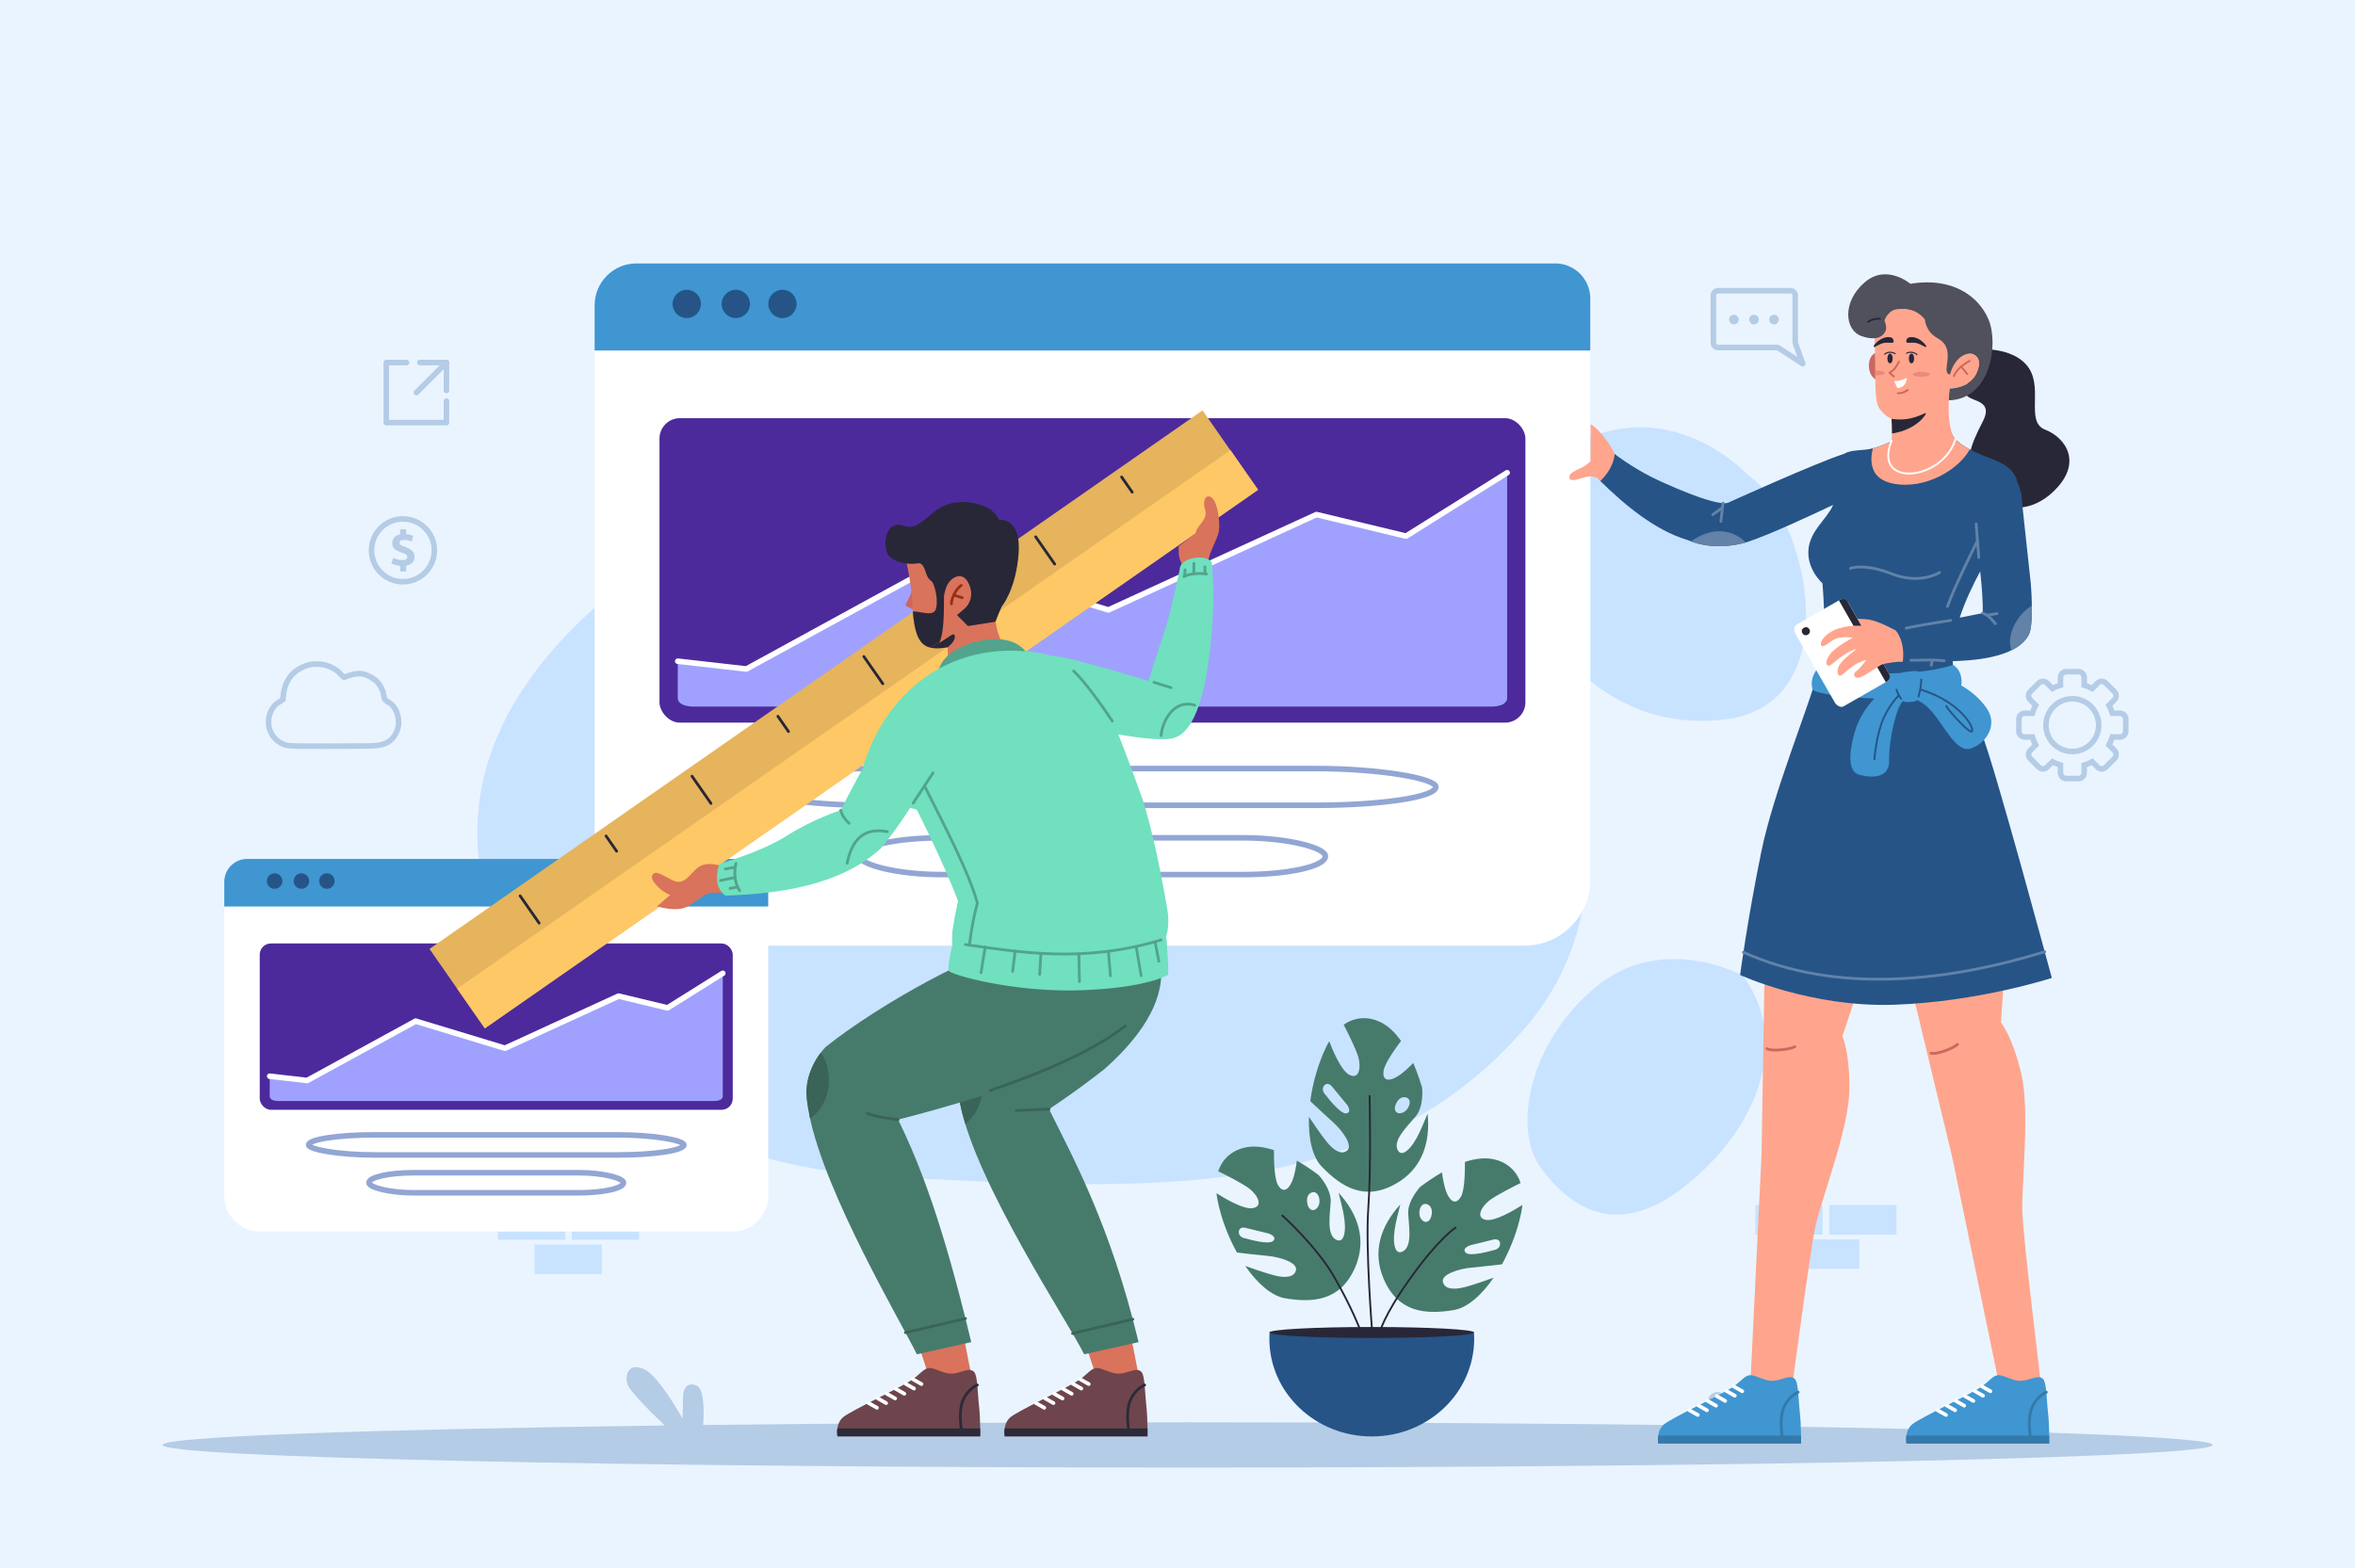 <?xml version="1.0" encoding="UTF-8"?>
<!-- Creator: CorelDRAW Home & Student X7 -->
<svg xmlns="http://www.w3.org/2000/svg" xmlns:xlink="http://www.w3.org/1999/xlink" xml:space="preserve" width="635.593mm" height="423.333mm" version="1.1" style="shape-rendering:geometricPrecision; text-rendering:geometricPrecision; image-rendering:optimizeQuality; fill-rule:evenodd; clip-rule:evenodd" viewBox="0 0 63559 42333">
 <defs>
  <style type="text/css">
   <![CDATA[
    .str2 {stroke:#92A6D4;stroke-width:150}
    .str12 {stroke:#B4CCE6;stroke-width:150}
    .str6 {stroke:white;stroke-width:100;stroke-linecap:round;stroke-linejoin:round}
    .str13 {stroke:#282737;stroke-width:75;stroke-linecap:round;stroke-linejoin:round}
    .str14 {stroke:#2B2B39;stroke-width:75;stroke-linecap:round;stroke-linejoin:round}
    .str5 {stroke:#337AA9;stroke-width:75;stroke-linecap:round;stroke-linejoin:round}
    .str17 {stroke:#396457;stroke-width:75;stroke-linecap:round;stroke-linejoin:round}
    .str16 {stroke:#52A48C;stroke-width:75;stroke-linecap:round;stroke-linejoin:round}
    .str7 {stroke:#6282A8;stroke-width:75;stroke-linecap:round;stroke-linejoin:round}
    .str15 {stroke:#973116;stroke-width:75;stroke-linecap:round;stroke-linejoin:round}
    .str4 {stroke:#CE685F;stroke-width:75;stroke-linecap:round;stroke-linejoin:round}
    .str11 {stroke:#265487;stroke-width:50;stroke-linecap:round;stroke-linejoin:round}
    .str0 {stroke:#282737;stroke-width:50;stroke-linecap:round;stroke-linejoin:round}
    .str8 {stroke:#CD665F;stroke-width:50;stroke-linecap:round;stroke-linejoin:round}
    .str10 {stroke:white;stroke-width:50;stroke-linecap:round;stroke-linejoin:round}
    .str1 {stroke:#B4CCE6;stroke-width:150;stroke-linecap:round;stroke-linejoin:round}
    .str3 {stroke:white;stroke-width:150;stroke-linecap:round;stroke-linejoin:round}
    .str9 {stroke:#282737;stroke-width:30;stroke-linecap:round;stroke-linejoin:round}
    .fil6 {fill:none}
    .fil3 {fill:#265487}
    .fil4 {fill:#282737}
    .fil21 {fill:#2B2B39}
    .fil12 {fill:#337AA9}
    .fil22 {fill:#396457}
    .fil8 {fill:#3F96D1}
    .fil5 {fill:#467B6C}
    .fil9 {fill:#4C2A9B}
    .fil14 {fill:#51505D}
    .fil23 {fill:#52A48C}
    .fil13 {fill:#6282A8}
    .fil20 {fill:#6E454C}
    .fil24 {fill:#70E0BF}
    .fil10 {fill:#A0A1FE}
    .fil1 {fill:#B4CCE6}
    .fil2 {fill:#C8E3FF}
    .fil16 {fill:#CD665F}
    .fil19 {fill:#D9735C}
    .fil17 {fill:#E5B45C}
    .fil15 {fill:#EA8A79}
    .fil0 {fill:#EAF4FF}
    .fil18 {fill:#FEC866}
    .fil11 {fill:#FFA58D}
    .fil7 {fill:white}
   ]]>
  </style>
 </defs>
 <g id="Layer_x0020_1">
  <rect class="fil0" width="63559" height="42333"></rect>
  <path class="fil1" d="M32053 38397c5102,0 9881,31 13985,84 -13,-208 -26,-754 175,-859 249,-129 376,64 381,273 4,183 11,515 13,594l9 0c80,-143 650,-1150 1033,-1322 413,-185 524,156 445,408 -61,194 -582,702 -816,923 7495,110 12440,297 12440,510 0,338 -12386,611 -27665,611 -15279,0 -27665,-273 -27665,-611 0,-223 5440,-419 13555,-525 -216,-205 -941,-902 -1008,-1115 -80,-252 32,-593 444,-408 413,185 1043,1339 1043,1339 0,0 8,-402 13,-611 5,-209 132,-402 381,-273 215,112 177,856 163,1055 3893,-46 8345,-73 13074,-73z"></path>
  <path class="fil2" d="M35716 12688c0,0 -8432,-2646 -14782,529 -6350,3175 -8607,6844 -7937,10477 670,3634 4127,7726 11006,8079 6880,353 13089,776 17216,-4092 4128,-4869 -212,-13406 -5503,-14993zm11324 13652c0,0 -2170,-1199 -3986,318 -1817,1516 -2241,3862 -1447,4903 794,1041 2064,1976 4004,353 1940,-1623 2664,-3898 1429,-5574zm141 -13511c0,0 -1623,-1782 -3863,-1165 -2240,618 -2963,2346 -2452,3775 512,1429 2258,4375 5662,3987 3405,-388 2276,-5504 653,-6597z"></path>
  <path class="fil2" d="M47375 32532l1817 0 0 798 -1817 0 0 -798zm988 926l1817 0 0 798 -1817 0 0 -798zm1006 -926l1816 0 0 798 -1816 0 0 -798z"></path>
  <g id="_449185504">
   <path class="fil3" d="M39781 35981c4,53 6,106 6,160 0,1457 -1238,2638 -2764,2638 -1527,0 -2764,-1181 -2764,-2638 0,-54 2,-107 5,-160l5517 0z"></path>
   <ellipse class="fil4" cx="37023" cy="35972" rx="2764" ry="148"></ellipse>
   <g>
    <path class="fil5" d="M37180 27561c0,0 -458,-221 -915,103 83,162 327,643 393,867 79,271 33,635 -249,481 -212,-116 -437,-645 -535,-901 -32,53 -62,111 -92,173 -211,448 -355,957 -419,1443 140,132 425,399 613,568 258,231 536,621 388,758 -147,137 -363,18 -571,-245 -161,-204 -378,-526 -466,-657 -19,576 89,1078 345,1343 525,543 1151,948 2007,459 713,-408 930,-1129 849,-1889 -42,92 -98,250 -206,484 -208,455 -498,741 -608,481 -110,-260 264,-617 494,-891 229,-273 173,-772 173,-773 -68,-231 -148,-457 -240,-668 -94,98 -285,286 -449,378 -227,128 -386,93 -351,-167 27,-197 327,-615 471,-807 -183,-258 -394,-452 -632,-540zm-1243 1757l416 503c0,0 150,207 -17,236 -168,28 -554,-492 -554,-492 0,0 -141,-124 -50,-249 90,-126 205,2 205,2zm2044 322c0,0 -148,-88 -274,101 -125,190 -48,357 133,302 180,-55 280,-330 141,-403z"></path>
    <path class="fil5" d="M33553 30992c0,0 -500,95 -674,628 164,80 646,322 832,462 225,171 405,491 86,535 -239,33 -734,-258 -966,-405 7,61 17,126 30,193 97,487 285,981 523,1409 190,23 578,67 831,91 345,32 800,180 763,378 -37,198 -282,231 -604,143 -252,-68 -618,-197 -767,-250 328,474 714,813 1078,873 744,124 1489,76 1885,-826 329,-753 74,-1461 -444,-2024 22,99 70,259 124,512 104,490 41,892 -203,749 -243,-144 -155,-654 -133,-1010 21,-356 -322,-724 -322,-724 -192,-146 -391,-280 -591,-394 -17,135 -58,400 -135,572 -106,238 -255,304 -381,74 -96,-174 -105,-689 -103,-928 -300,-99 -585,-129 -829,-58zm48 2152l634 155c0,0 244,78 126,200 -117,123 -737,-65 -737,-65 0,0 -187,-15 -189,-170 -2,-155 166,-120 166,-120zm1833 -959c0,0 -171,17 -159,244 12,227 174,316 286,164 113,-152 28,-432 -127,-408z"></path>
    <path class="fil5" d="M40366 31309c0,0 500,96 674,628 -163,81 -646,322 -832,463 -225,170 -404,490 -86,534 239,33 735,-258 966,-405 -6,62 -16,126 -30,194 -96,486 -284,981 -522,1409 -191,22 -579,67 -831,90 -345,33 -801,181 -764,378 38,198 282,231 605,144 252,-68 618,-197 766,-251 -328,475 -713,814 -1077,874 -745,123 -1490,76 -1885,-827 -330,-753 -74,-1461 443,-2023 -21,98 -70,259 -123,511 -104,490 -41,892 202,749 244,-143 155,-653 134,-1010 -21,-356 321,-723 322,-724 191,-145 390,-279 590,-393 17,135 59,400 135,571 107,238 255,304 382,74 96,-174 104,-688 102,-928 301,-98 586,-128 829,-58zm-47 2152l-635 156c0,0 -243,77 -126,200 118,123 738,-65 738,-65 0,0 186,-15 189,-170 2,-155 -166,-121 -166,-121zm-1834 -959c0,0 171,18 159,245 -12,227 -173,316 -286,164 -112,-152 -28,-433 127,-409z"></path>
    <path class="fil6 str0" d="M36964 29587c0,0 44,1949 -35,3034 -79,1084 106,3360 106,3360"></path>
    <path class="fil6 str0" d="M34609 32815c0,0 909,811 1394,1649 485,838 714,1455 714,1455"></path>
    <path class="fil6 str0" d="M37238 35981c0,0 79,-432 838,-1491 758,-1058 1208,-1349 1208,-1349"></path>
   </g>
  </g>
  <g id="_449186968">
   <path class="fil6 str1" d="M48323 7848l-1953 0c-70,0 -128,57 -128,128l0 1278c0,71 58,128 128,128l1610 0 674 437 -203 -565 0 -1278c0,-71 -57,-128 -128,-128z"></path>
   <path class="fil1" d="M47338 8497c-72,0 -130,58 -130,130 0,72 58,130 130,130 72,0 130,-58 130,-130 0,-72 -58,-130 -130,-130zm541 0c-72,0 -130,58 -130,130 0,72 58,130 130,130 72,0 130,-58 130,-130 0,-72 -58,-130 -130,-130zm-1082 0c-72,0 -130,58 -130,130 0,72 58,130 130,130 72,0 130,-58 130,-130 0,-72 -58,-130 -130,-130z"></path>
  </g>
  <g id="_449187736">
   <path class="fil7" d="M17175 7111l24802 0c519,0 943,425 943,943l0 15703c0,974 -796,1771 -1770,1771l-23332 0c-974,0 -1770,-797 -1770,-1771l0 -15518c0,-620 507,-1128 1127,-1128z"></path>
   <path class="fil8" d="M17175 7111l24802 0c519,0 943,425 943,943l0 1408 -26872 0 0 -1223c0,-620 507,-1128 1127,-1128z"></path>
   <rect class="fil9" x="17799" y="11289" width="23370" height="8220" rx="551" ry="550"></rect>
   <rect class="fil6 str2" x="20215" y="20748" width="18537" height="992" rx="3261" ry="496"></rect>
   <path class="fil10" d="M40676 12762l0 6059 0 45c-10,67 -70,188 -370,208l-21644 0c-300,-20 -360,-141 -370,-208l0 -45 0 -971 1852 210 5359 -2932 4412 1338 5614 -2575 2418 582 2729 -1711z"></path>
   <polyline class="fil6 str3" points="18292,17850 20144,18060 25503,15128 29915,16466 35529,13891 37947,14473 40676,12762 "></polyline>
   <path class="fil3" d="M18535 7823c211,0 382,171 382,382 0,211 -171,382 -382,382 -211,0 -383,-171 -383,-382 0,-211 172,-382 383,-382zm2582 0c211,0 382,171 382,382 0,211 -171,382 -382,382 -211,0 -382,-171 -382,-382 0,-211 171,-382 382,-382zm-1258 0c211,0 382,171 382,382 0,211 -171,382 -382,382 -211,0 -383,-171 -383,-382 0,-211 172,-382 383,-382z"></path>
   <rect class="fil6 str2" x="23196" y="22618" width="12575" height="992" rx="2212" ry="496"></rect>
  </g>
  <g id="_449189824">
   <path class="fil4" d="M53078 9452c0,0 105,800 -6,1113 -112,313 792,132 445,806 -348,675 -494,1091 -181,1285 313,195 514,133 386,525 -129,393 831,891 1672,112 842,-779 366,-1475 -198,-1694 -563,-219 0,-1189 -514,-1759 -515,-571 -1604,-388 -1604,-388z"></path>
   <path class="fil11" d="M47622 26332l-80 4846 -299 6130c0,0 1142,-27 1142,0 0,26 458,-3493 617,-4220 159,-728 886,-2593 909,-3629 22,-1037 -186,-1482 -186,-1482l543 -1645c0,0 -2646,0 -2646,0z"></path>
   <path class="fil6 str4" d="M47688 28310c136,82 628,20 752,-53"></path>
   <g>
    <path class="fil8" d="M48607 38970l-3852 0c0,0 -66,-333 156,-519 222,-185 1659,-846 1910,-1045 252,-198 308,-322 509,-268 201,55 384,187 640,122 257,-65 371,-131 471,-32 101,100 96,584 135,920 40,336 31,822 31,822z"></path>
    <path class="fil12" d="M48607 38970l-3852 0c0,0 -19,-96 -2,-214l3855 0c1,127 -1,214 -1,214z"></path>
    <path class="fil6 str5" d="M48108 38828c0,0 -101,-498 32,-821 132,-322 390,-423 390,-423"></path>
    <line class="fil6 str6" x1="45822" y1="38199" x2="45592" y2="38069"></line>
    <line class="fil6 str6" x1="46069" y1="38073" x2="45839" y2="37942"></line>
    <line class="fil6 str6" x1="46313" y1="37948" x2="46083" y2="37817"></line>
    <line class="fil6 str6" x1="46561" y1="37820" x2="46331" y2="37689"></line>
    <line class="fil6 str6" x1="46821" y1="37680" x2="46591" y2="37549"></line>
    <line class="fil6 str6" x1="47022" y1="37559" x2="46792" y2="37428"></line>
   </g>
   <path class="fil11" d="M51557 26535l1133 4712 1201 5818 0 0 41 324 1143 -84 -40 -334c1,0 2,1 2,1 7,26 -428,-3496 -456,-4240 -28,-745 210,-2733 -27,-3741 -238,-1009 -550,-1389 -550,-1389l115 -1728c0,0 -2562,661 -2562,661z"></path>
   <path class="fil6 str4" d="M52115 28433c151,46 613,-137 715,-239"></path>
   <g>
    <path class="fil8" d="M55306 38970l-3853 0c0,0 -66,-333 157,-519 222,-185 1658,-846 1910,-1045 251,-198 307,-322 508,-268 201,55 384,187 641,122 256,-65 370,-131 471,-32 100,100 95,584 135,920 39,336 31,822 31,822z"></path>
    <path class="fil12" d="M55306 38970l-3853 0c0,0 -19,-96 -2,-214l3855 0c1,127 0,214 0,214z"></path>
    <path class="fil6 str5" d="M54806 38828c0,0 -100,-498 32,-821 132,-322 391,-423 391,-423"></path>
    <line class="fil6 str6" x1="52520" y1="38199" x2="52290" y2="38069"></line>
    <line class="fil6 str6" x1="52768" y1="38073" x2="52538" y2="37942"></line>
    <line class="fil6 str6" x1="53012" y1="37948" x2="52782" y2="37817"></line>
    <line class="fil6 str6" x1="53259" y1="37820" x2="53029" y2="37689"></line>
    <line class="fil6 str6" x1="53520" y1="37680" x2="53290" y2="37549"></line>
    <line class="fil6 str6" x1="53720" y1="37559" x2="53490" y2="37428"></line>
   </g>
   <path class="fil11" d="M43588 12265l-4 -3 -18 -40c-72,-138 -317,-572 -637,-769l0 163c7,44 9,76 0,88l0 744c-136,149 -386,246 -390,237 -1,-2 2,2 7,10 -91,41 -164,88 -180,136 -45,143 67,153 238,102 170,-51 285,-89 362,-70l1 0 0 0c81,21 129,30 129,30 54,54 293,288 102,101 108,-100 354,-366 390,-729z"></path>
   <path class="fil3" d="M51439 11721c0,0 -674,383 -1102,419 -244,20 -437,29 -572,114 -733,231 -3129,1319 -3129,1319 -339,112 -1817,-569 -2069,-698 -565,-290 -949,-589 -988,-619 -36,363 -282,629 -389,729 656,644 1469,1326 2347,1591 798,348 1636,51 1636,51l0 0c567,-187 1609,-668 2300,-996 -3,7 -6,14 -9,21 -163,371 -622,675 -657,1204 -35,529 379,891 379,891 0,0 97,1049 18,1834 -11,106 -42,248 -89,419 -301,1096 -1250,3385 -1578,4988 -379,1852 -573,3333 -573,3333 0,0 1905,882 4171,803 2267,-80 4242,-723 4242,-723 0,0 -1552,-5768 -1891,-6589 -340,-820 -560,-1300 -560,-1300 0,0 -199,-143 -224,-663 378,-15 1715,-43 2056,-720 119,-235 77,-1072 53,-1358l-238 -2205c0,0 8,-280 -120,-533 -86,-356 -346,-520 -760,-669 -454,-163 -910,-412 -998,-618 -87,-206 -969,-153 -1256,-25zm1451 4954c147,-446 357,-887 553,-1248 5,44 10,87 14,128 75,736 53,996 53,996l-620 124z"></path>
   <path class="fil13" d="M45638 14617c640,236 1282,85 1476,29 -107,-120 -274,-237 -533,-287 -391,-76 -740,111 -943,258z"></path>
   <path class="fil13" d="M54288 17555c206,-101 376,-239 470,-426 68,-134 84,-466 80,-778 -170,104 -392,295 -523,636 -92,239 -76,429 -27,568z"></path>
   <path class="fil8" d="M51544 18156c746,-50 1165,-205 1165,-205 0,0 143,66 202,258 60,192 15,303 15,303 0,0 -901,414 -2400,343 -1500,-70 -1603,-236 -1603,-236 0,0 -67,-170 14,-372 82,-203 178,-247 178,-247 613,219 1792,200 2429,156z"></path>
   <path class="fil6 str7" d="M53369 14598c-134,270 -567,1151 -728,1563 -28,71 -54,142 -80,213m-416 1486c-8,35 -15,69 -21,100"></path>
   <path class="fil6 str7" d="M52349 15454c0,0 -522,338 -1283,40 -760,-298 -1124,-152 -1124,-152"></path>
   <path class="fil6 str7" d="M47052 25707c2536,1146 5546,783 8134,-13"></path>
   <path class="fil11" d="M51299 8133c-847,450 -701,962 -688,1539 13,578 -33,1151 115,1361 147,209 324,273 324,273 0,0 32,358 -1,611 -155,70 -336,142 -504,185 -79,325 -92,839 566,957 888,160 1772,-407 2051,-928 -234,-126 -415,-263 -467,-385l0 0c-46,-153 -103,-364 -103,-697 0,-471 33,-560 33,-560 0,0 565,5 745,-449 181,-455 -169,-502 -169,-502 402,-1389 -954,-1908 -1902,-1405z"></path>
   <path class="fil14" d="M51954 8635c0,0 9,313 344,499 335,185 278,502 242,749 -35,247 89,225 89,225 0,0 121,-554 572,-570 0,0 350,47 169,502 -180,454 -745,449 -745,449 0,0 -21,56 -29,318 1134,-29 1351,-1526 1071,-2185 -275,-646 -986,-1130 -2061,-969 -813,203 -685,739 -685,739l0 0c96,-28 200,-49 308,-58 520,-44 725,301 725,301z"></path>
   <path class="fil4" d="M51050 11306c0,0 17,194 13,398 682,-108 934,-530 915,-549 -20,-20 -108,62 -386,132 -278,71 -542,19 -542,19z"></path>
   <path class="fil6 str8" d="M51251 9763c0,0 -91,181 -152,227 -62,46 -104,73 -104,73l117 101"></path>
   <path class="fil6 str8" d="M52735 10151c0,0 50,-141 205,-262 154,-122 220,-146 220,-146"></path>
   <line class="fil6 str8" x1="53092" y1="10096" x2="52930" y2="9897"></line>
   <ellipse class="fil15" cx="51855" cy="10105" rx="229" ry="67"></ellipse>
   <path class="fil4" d="M51453 9241c0,0 -35,-130 115,-141 150,-11 288,89 358,162 71,73 74,108 48,108 -27,0 -196,-120 -319,-118 -124,2 -203,7 -202,-11zm-351 0c0,0 35,-130 -115,-141 -150,-11 -287,89 -358,162 -71,73 -74,108 -47,108 26,0 195,-120 318,-118 124,2 203,7 202,-11z"></path>
   <path class="fil16" d="M50606 9532c-66,35 -170,127 -167,349 3,207 103,311 175,359 -1,-180 1,-373 -3,-568 -1,-47 -3,-94 -5,-140z"></path>
   <path class="fil15" d="M50614 10001l0 134c8,1 16,1 25,1 126,0 229,-31 229,-68 0,-37 -103,-67 -229,-67 -9,0 -17,0 -25,0z"></path>
   <path class="fil6 str8" d="M51220 10615c0,0 88,7 164,-27 77,-33 104,-62 104,-62"></path>
   <path class="fil6 str9" d="M51737 9575c-21,-21 -70,-58 -139,-65 -95,-9 -142,28 -142,28"></path>
   <ellipse class="fil4" cx="51589" cy="9677" rx="71" ry="131"></ellipse>
   <path class="fil6 str9" d="M50865 9561c23,-19 76,-52 145,-52 96,0 139,42 139,42"></path>
   <ellipse class="fil4" cx="51010" cy="9677" rx="71" ry="131"></ellipse>
   <path class="fil14" d="M51599 7693c0,0 -661,-599 -1274,-70 -614,529 -541,1292 -82,1451 459,160 613,-44 651,-152 37,-107 -33,-269 -33,-269 0,0 84,-279 346,-307 263,-28 354,17 354,17 0,0 489,-473 38,-670z"></path>
   <path class="fil6 str0" d="M50419 8691c73,-60 208,-100 319,-83"></path>
   <path class="fil6 str10" d="M52775 11859c-344,1120 -2244,1330 -1724,38"></path>
   <line class="fil6 str7" x1="46445" y1="14076" x2="46501" y2="13584"></line>
   <line class="fil6 str7" x1="46226" y1="13893" x2="46487" y2="13704"></line>
   <path class="fil7" d="M51123 10286c0,0 84,8 192,-25 108,-33 147,-64 147,-64 0,0 -1,142 -88,216 -87,74 -169,59 -169,59l-82 -186z"></path>
   <g>
    <rect class="fil7" transform="matrix(1.02 -0.585 0.782 1.364 48357.5 16937.8)" width="1407" height="1618" rx="128" ry="128"></rect>
    <path class="fil4" d="M49630 16208l31 -18c72,-41 164,-16 205,56l1117 1946c41,72 16,164 -56,206l-31 18 -1266 -2208z"></path>
    <circle class="fil4" transform="matrix(0.867 -0.497 0.497 0.867 48738.4 17040.3)" r="108"></circle>
   </g>
   <path class="fil11" d="M51164 17021c0,0 -461,-256 -725,-295 -83,-12 -149,-16 -201,-15l0 0 -109 -7 109 190c0,0 -404,-35 -732,117 -328,152 -419,389 -333,431 85,41 230,-180 461,-223 231,-42 366,1 366,1 0,0 -471,239 -620,457 -149,218 -83,333 17,280 99,-53 173,-157 403,-297 230,-140 305,-135 305,-135 0,0 -386,276 -472,450 -85,173 -23,314 70,252 94,-62 145,-136 320,-255 175,-119 352,-157 352,-157 0,0 -180,239 -283,312 -102,74 -47,220 128,151 174,-68 438,-273 551,-329 113,-57 472,-84 472,-84 17,0 57,1 111,1 72,-566 -190,-845 -190,-845z"></path>
   <path class="fil6 str7" d="M53854 16838c0,0 -118,-146 -192,-204 -74,-58 -152,-83 -152,-83"></path>
   <line class="fil6 str7" x1="53899" y1="16566" x2="53626" y2="16608"></line>
   <path class="fil8" d="M51104 18413c0,0 -812,496 -1053,1370 -240,873 -46,1077 118,1128 163,52 827,195 817,-383 -10,-577 202,-1458 373,-1596 171,-138 460,-89 787,289 327,378 654,1093 1022,991 367,-102 664,-501 551,-884 -112,-383 -781,-958 -1325,-1012 -544,-53 -713,-143 -1290,97z"></path>
   <path class="fil6 str11" d="M50589 20494c0,0 46,-651 245,-1101 199,-449 473,-677 473,-677"></path>
   <path class="fil6 str11" d="M51743 18591c0,0 427,100 833,365 406,266 631,580 651,741 21,161 -212,-71 -431,-306 -220,-235 -268,-330 -268,-330"></path>
   <path class="fil8" d="M51096 18301c0,0 61,291 138,442 77,151 147,207 217,209 70,3 225,0 280,-40 55,-41 130,-438 121,-566 -9,-128 -19,-212 -115,-228 -96,-15 -638,40 -641,183z"></path>
   <path class="fil6 str11" d="M51183 18619c16,45 33,89 51,124 25,49 49,88 73,119m473 -57c42,-138 78,-368 72,-459"></path>
   <path class="fil6 str7" d="M51447 16957c0,0 406,-84 706,-130 300,-46 494,-79 494,-79"></path>
   <path class="fil6 str7" d="M51571 17824c0,0 368,-7 541,-7 173,0 358,21 358,21"></path>
   <line class="fil6 str7" x1="53334" y1="14145" x2="53405" y2="15051"></line>
  </g>
  <path class="fil6 str12" d="M7636 18885c-131,98 -184,85 -295,262 -72,115 -109,277 -87,433 39,288 259,508 541,550 193,29 1812,8 2155,8 387,1 596,-78 739,-349 147,-281 38,-641 -135,-786 -23,-19 -156,-101 -166,-114 -27,-37 -32,-160 -54,-221 -49,-135 -139,-261 -220,-319 -296,-212 -479,-202 -831,-64 -71,-51 -109,-123 -197,-186 -241,-175 -584,-228 -866,-112 -408,168 -561,474 -584,898z"></path>
  <path class="fil2" d="M13438 32671l1817 0 0 798 -1817 0 0 -798zm988 926l1817 0 0 798 -1817 0 0 -798zm1005 -926l1817 0 0 798 -1817 0 0 -798z"></path>
  <g id="_453327488">
   <path class="fil7" d="M6669 23188l13549 0c283,0 515,232 515,515l0 8578c0,532 -435,967 -967,967l-12746 0c-532,0 -967,-435 -967,-967l0 -8477c0,-339 277,-616 616,-616z"></path>
   <path class="fil8" d="M6669 23188l13549 0c283,0 515,232 515,515l0 769 -14680 0 0 -668c0,-339 277,-616 616,-616z"></path>
   <rect class="fil9" x="7010" y="25470" width="12766" height="4490" rx="301" ry="301"></rect>
   <rect class="fil6 str2" x="8330" y="30637" width="10126" height="542" rx="1781" ry="271"></rect>
   <path class="fil10" d="M19507 26275l0 3310 0 24c-6,37 -39,103 -202,114l-11823 0c-164,-11 -197,-77 -203,-114l0 -24 0 -531 1012 115 2927 -1602 2410 731 3067 -1407 1321 318 1491 -934z"></path>
   <polyline class="fil6 str3" points="7279,29054 8291,29169 11218,27567 13628,28298 16695,26891 18016,27209 19507,26275 "></polyline>
   <path class="fil3" d="M7412 23576c115,0 209,94 209,209 0,116 -94,209 -209,209 -116,0 -209,-93 -209,-209 0,-115 93,-209 209,-209zm1410 0c116,0 209,94 209,209 0,116 -93,209 -209,209 -115,0 -208,-93 -208,-209 0,-115 93,-209 208,-209zm-687 0c115,0 209,94 209,209 0,116 -94,209 -209,209 -115,0 -209,-93 -209,-209 0,-115 94,-209 209,-209z"></path>
   <rect class="fil6 str2" x="9958" y="31659" width="6870" height="542" rx="1208" ry="271"></rect>
  </g>
  <g id="_453313232">
   <g>
    <rect class="fil17" transform="matrix(0.795 -0.554 0.404 0.58 11591.4 25617.5)" width="26244" height="3699"></rect>
    <polygon class="fil18" points="33210,12151 33956,13223 13085,27761 12338,26689 "></polygon>
    <line class="fil6 str13" x1="14550" y1="24920" x2="14038" y2="24185"></line>
    <line class="fil6 str13" x1="16642" y1="22979" x2="16357" y2="22569"></line>
    <line class="fil6 str13" x1="19188" y1="21689" x2="18676" y2="20954"></line>
    <line class="fil6 str13" x1="21280" y1="19748" x2="20995" y2="19338"></line>
    <line class="fil6 str13" x1="23826" y1="18458" x2="23314" y2="17723"></line>
    <line class="fil6 str13" x1="25918" y1="16517" x2="25633" y2="16108"></line>
    <line class="fil6 str13" x1="28464" y1="15227" x2="27952" y2="14492"></line>
    <line class="fil6 str13" x1="30557" y1="13286" x2="30271" y2="12877"></line>
   </g>
   <path class="fil19" d="M19460 23379c0,0 -361,-139 -601,27 -239,166 -375,514 -692,364 -316,-151 -472,-287 -556,-151 -84,136 190,373 291,442 102,70 186,99 186,99l-354 307c0,0 514,170 824,5 309,-166 427,-359 670,-366 242,-8 380,0 380,0l-148 -727z"></path>
   <path class="fil19" d="M31976 15359c0,0 -153,-220 -160,-384 -8,-163 -5,-230 -5,-230l460 -348c0,0 -13,-69 113,-225 126,-156 193,-267 136,-430 -56,-164 -14,-411 161,-322 176,89 252,651 218,900 -35,250 -292,616 -292,883 0,267 -631,156 -631,156z"></path>
   <polygon class="fil19" points="24779,36273 25115,37293 26235,37231 26013,36096 "></polygon>
   <g>
    <path class="fil20" d="M26454 38776l-3852 0c0,0 -67,-333 156,-519 222,-185 1659,-846 1910,-1045 251,-198 308,-322 509,-268 201,55 383,187 640,122 257,-65 370,-131 471,-32 100,100 95,584 135,920 39,336 31,822 31,822z"></path>
    <path class="fil21" d="M26454 38776l-3852 0c0,0 -19,-96 -3,-214l3855 0c2,127 0,214 0,214z"></path>
    <path class="fil6 str14" d="M25954 38634c0,0 -100,-498 32,-821 132,-322 391,-423 391,-423"></path>
    <line class="fil6 str6" x1="23916" y1="37879" x2="23686" y2="37748"></line>
    <line class="fil6 str6" x1="24160" y1="37754" x2="23930" y2="37623"></line>
    <line class="fil6 str6" x1="24407" y1="37626" x2="24177" y2="37495"></line>
    <line class="fil6 str6" x1="24668" y1="37486" x2="24438" y2="37355"></line>
    <line class="fil6 str6" x1="24869" y1="37365" x2="24639" y2="37234"></line>
    <line class="fil6 str6" x1="23668" y1="38005" x2="23438" y2="37875"></line>
   </g>
   <polygon class="fil19" points="29294,36273 29630,37293 30750,37231 30529,36096 "></polygon>
   <g>
    <path class="fil20" d="M30970 38776l-3853 0c0,0 -66,-333 156,-519 223,-185 1659,-846 1911,-1045 251,-198 307,-322 508,-268 201,55 384,187 640,122 257,-65 371,-131 471,-32 101,100 96,584 135,920 40,336 32,822 32,822z"></path>
    <path class="fil21" d="M30970 38776l-3853 0c0,0 -19,-96 -2,-214l3855 0c1,127 0,214 0,214z"></path>
    <path class="fil6 str14" d="M30470 38634c0,0 -101,-498 32,-821 132,-322 390,-423 390,-423"></path>
    <line class="fil6 str6" x1="28432" y1="37879" x2="28202" y2="37748"></line>
    <line class="fil6 str6" x1="28676" y1="37754" x2="28445" y2="37623"></line>
    <line class="fil6 str6" x1="28923" y1="37626" x2="28693" y2="37495"></line>
    <line class="fil6 str6" x1="29184" y1="37486" x2="28954" y2="37355"></line>
    <line class="fil6 str6" x1="29384" y1="37365" x2="29154" y2="37234"></line>
    <line class="fil6 str6" x1="28184" y1="38005" x2="27954" y2="37875"></line>
   </g>
   <path class="fil5" d="M28313 29943c592,1208 1651,3093 2416,6290l-1469 328c-387,-801 -2926,-4613 -3344,-6750 -1,-15 -3,-31 -6,-48 -961,287 -1673,461 -1671,462 591,1208 1210,2811 1974,6008l-1468 328c-388,-801 -2485,-4330 -2903,-6467 -5,-45 -14,-98 -29,-161 -25,-147 -42,-287 -50,-420 5,-737 495,-1224 519,-1247 1422,-1145 4285,-2726 5164,-2720l3983 23c-8,244 -34,496 -88,747l0 0c-21,976 -787,1888 -1543,2553 -761,600 -1485,1074 -1485,1074z"></path>
   <path class="fil22" d="M26053 30347c-57,-187 -104,-367 -137,-536 -1,-15 -3,-31 -6,-48 187,-56 384,-116 587,-180 -69,398 -298,644 -444,764z"></path>
   <path class="fil22" d="M21865 30205c-8,-38 -16,-75 -23,-111 -5,-45 -14,-98 -29,-161 -25,-147 -42,-287 -50,-420 3,-509 238,-899 391,-1099 104,152 184,341 209,577 76,701 -320,1080 -498,1214z"></path>
   <path class="fil16" d="M24673 15806c0,0 -179,449 -229,502 -50,53 236,171 402,197 167,25 -173,-699 -173,-699z"></path>
   <path class="fil19" d="M24437 15059c0,0 153,609 184,1223 32,615 109,1040 392,1168 173,79 407,54 563,22 12,208 11,476 -51,653 -61,176 439,25 914,-151l131 -24 -11 -22c361,-138 676,-276 676,-276 0,0 -230,-309 -315,-618l-53 -250c0,0 -101,-592 46,-1056 147,-463 46,-1631 -1277,-1543 -1323,89 -1199,874 -1199,874z"></path>
   <path class="fil4" d="M24636 16510c40,491 131,828 377,940 31,15 64,25 99,33 -14,-3 -27,-6 -39,-10 107,-36 200,-80 280,-123 158,-322 114,-1171 126,-1293 15,-140 -36,-583 -36,-583l-269 253c0,0 156,340 95,675 -51,277 -401,93 -633,108zm484 975c8,2 15,3 23,5 -8,-2 -15,-3 -23,-5zm24 5c13,2 26,4 39,6 -13,-2 -26,-4 -39,-6zm40 6l5 1 0 0 -5 -1z"></path>
   <path class="fil4" d="M25073 17473c164,50 364,27 503,-1 0,0 233,-167 189,-317 -36,-125 -228,162 -692,318z"></path>
   <path class="fil6 str15" d="M25680 16303c0,0 -19,-69 67,-251 86,-182 196,-248 196,-248"></path>
   <line class="fil6 str15" x1="25968" y1="16136" x2="25747" y2="16067"></line>
   <path class="fil4" d="M23955 14366c-97,238 -67,543 53,656 199,187 530,224 750,186 220,-37 198,321 331,436 132,115 153,175 272,386 120,211 90,64 180,-183 91,-247 410,-439 580,-138 169,300 73,573 -72,706 -145,133 -221,188 -221,188l296 298 743 -117c0,0 70,-193 170,-413 0,0 385,-455 455,-1438 71,-983 -529,-900 -529,-900 0,0 -101,-277 -485,-401 -168,-54 -355,-90 -547,-82 -60,16 -107,23 -149,15 -201,32 -405,116 -601,279 -436,361 -524,436 -820,344 -278,-87 -393,150 -406,178z"></path>
   <path class="fil23" d="M25302 18420c0,0 -158,-741 926,-1062 1085,-322 1482,185 1526,379 44,194 -2452,683 -2452,683z"></path>
   <path class="fil24" d="M27878 17604c185,24 352,59 503,103 54,5 114,12 183,20 480,60 2438,658 2438,658 0,0 154,-544 386,-1207 232,-662 465,-1884 465,-1884 74,-225 655,-353 850,-121 0,0 107,826 -17,2092 -124,1266 -386,2532 -1053,2670 -251,52 -819,4 -1451,-110 224,564 455,1191 667,1786 283,926 504,2039 658,2956 80,491 -60,760 -38,738 22,-22 31,349 53,631 11,150 8,287 3,383 -264,139 -927,357 -2299,413 -1833,75 -3597,-419 -3626,-532 -30,-113 98,-672 98,-672 0,0 -4,-75 0,-293 3,-161 89,-581 133,-789 10,-47 18,-87 25,-119l1 -2 0 0c-245,-654 -701,-1649 -1110,-2463 -59,-16 -120,-34 -181,-55 -274,422 -562,828 -798,1101 -1096,1001 -2756,1224 -4186,1270 0,0 -210,-122 -228,-408 -17,-287 67,-453 67,-453 0,0 1105,-304 1822,-759 717,-455 1447,-685 1447,-685 0,0 258,-518 589,-1116 598,-2059 2323,-3442 4599,-3153z"></path>
   <path class="fil6 str16" d="M26055 25499c1416,197 3161,518 5281,-124"></path>
   <path class="fil6 str16" d="M24951 21216c589,1168 1205,2357 1428,3163 -102,367 -171,767 -215,1133"></path>
   <path class="fil6 str16" d="M19864 23309c-59,209 -41,542 98,735"></path>
   <path class="fil6 str16" d="M22913 22226c-112,-114 -180,-196 -223,-353"></path>
   <path class="fil6 str16" d="M31953 15564c177,-84 417,-97 610,-68"></path>
   <path class="fil6 str17" d="M23409 30059c0,0 300,95 463,117 163,22 367,49 367,49"></path>
   <line class="fil6 str17" x1="27426" y1="29980" x2="28313" y2="29943"></line>
   <line class="fil6 str17" x1="24436" y1="35975" x2="26057" y2="35596"></line>
   <line class="fil6 str17" x1="28947" y1="35999" x2="30573" y2="35615"></line>
   <path class="fil6 str17" d="M26731 29438c1106,-380 2670,-982 3645,-1744"></path>
   <path class="fil6 str16" d="M28975 18114c309,287 784,958 1045,1353"></path>
   <line class="fil6 str16" x1="26477" y1="26259" x2="26589" y2="25563"></line>
   <line class="fil6 str16" x1="27331" y1="26222" x2="27397" y2="25678"></line>
   <line class="fil6 str16" x1="28058" y1="26306" x2="28095" y2="25737"></line>
   <line class="fil6 str16" x1="29133" y1="26498" x2="29117" y2="25748"></line>
   <line class="fil6 str16" x1="29969" y1="26342" x2="29916" y2="25681"></line>
   <path class="fil6 str16" d="M30798 26338c-43,-247 -132,-774 -132,-774"></path>
   <line class="fil6 str16" x1="31275" y1="25949" x2="31175" y2="25426"></line>
   <line class="fil6 str16" x1="24645" y1="21680" x2="25183" y2="20864"></line>
   <line class="fil6 str16" x1="31605" y1="18564" x2="31145" y2="18421"></line>
   <path class="fil6 str16" d="M22864 23304c125,-634 448,-974 1084,-852"></path>
   <path class="fil6 str16" d="M31336 19856c48,-457 385,-982 907,-818"></path>
   <line class="fil6 str16" x1="19448" y1="23771" x2="19839" y2="23687"></line>
   <line class="fil6 str16" x1="19576" y1="23460" x2="19843" y2="23410"></line>
   <line class="fil6 str16" x1="19703" y1="23983" x2="19905" y2="23945"></line>
   <line class="fil6 str16" x1="32222" y1="15209" x2="32219" y2="15491"></line>
   <line class="fil6 str16" x1="32519" y1="15303" x2="32523" y2="15491"></line>
   <line class="fil6 str16" x1="31983" y1="15383" x2="31971" y2="15555"></line>
  </g>
  <path class="fil6 str12" d="M56833 18439l234 234c60,60 60,159 0,219l-148 148c37,68 67,140 90,216l209 0c85,0 154,70 154,155l0 331c0,84 -69,154 -154,154l-209 0c-23,76 -53,148 -90,217l148 147c60,61 60,159 0,219l-234 234c-60,60 -158,60 -218,0l-148 -148c-68,37 -141,67 -217,90l0 209c0,85 -69,154 -154,154l-331 0c-85,0 -155,-69 -155,-154l0 -209c-76,-23 -148,-53 -216,-90l-148 148c-60,60 -158,60 -218,0l-234 -234c-61,-60 -61,-158 0,-219l147 -147c-37,-69 -67,-141 -90,-217l-208 0c-85,0 -155,-70 -155,-154l0 -331c0,-85 70,-155 155,-155l208 0c23,-76 53,-148 90,-216l-147 -148c-61,-60 -61,-159 0,-219l234 -234c60,-60 158,-60 218,0l148 148c68,-37 140,-67 216,-90l0 -208c0,-85 70,-155 155,-155l331 0c85,0 154,70 154,155l0 208c76,23 149,53 217,90l148 -148c60,-60 158,-60 218,0zm-903 425c393,0 712,319 712,712 0,393 -319,712 -712,712 -393,0 -712,-319 -712,-712 0,-393 319,-712 712,-712z"></path>
  <g id="_456010752">
   <circle class="fil6 str12" cx="10875" cy="14857" r="848"></circle>
   <path class="fil1" d="M10800 15274c-63,-6 -114,-15 -153,-29 -39,-15 -68,-26 -87,-36l56 -148c30,15 66,28 107,40 42,12 86,18 132,18 53,0 89,-7 108,-21 19,-14 29,-34 29,-60 0,-16 -4,-30 -12,-42 -7,-12 -19,-22 -33,-32 -15,-9 -33,-18 -56,-27 -22,-9 -48,-19 -77,-29 -28,-11 -56,-22 -83,-34 -27,-13 -51,-28 -73,-46 -22,-18 -40,-40 -53,-66 -13,-27 -20,-58 -20,-95 0,-28 4,-56 12,-82 8,-26 21,-50 38,-71 17,-22 40,-40 67,-55 28,-15 60,-26 98,-33l0 -139 162 0 0 134c45,4 83,11 116,19 32,9 57,17 76,26l-40 155c-28,-12 -61,-23 -98,-31 -38,-9 -77,-13 -118,-13 -41,0 -71,7 -89,20 -18,14 -27,32 -27,54 0,14 3,26 8,36 6,10 15,19 27,26 12,8 27,16 44,23 18,7 39,15 64,24 38,13 73,29 105,45 32,16 60,35 84,56 23,21 42,46 55,74 13,28 20,61 20,99 0,26 -4,51 -12,77 -7,25 -20,48 -38,70 -18,21 -42,40 -70,55 -29,16 -65,27 -107,34l0 157 -162 0 0 -153z"></path>
  </g>
  <g id="_456011472">
   <polyline class="fil6 str1" points="12049,10825 12049,11409 10426,11409 10426,9787 10973,9787 "></polyline>
   <line class="fil6 str1" x1="11237" y1="10598" x2="12049" y2="9787"></line>
   <polyline class="fil6 str1" points="11332,9787 12049,9787 12049,10541 "></polyline>
  </g>
 </g>
</svg>
